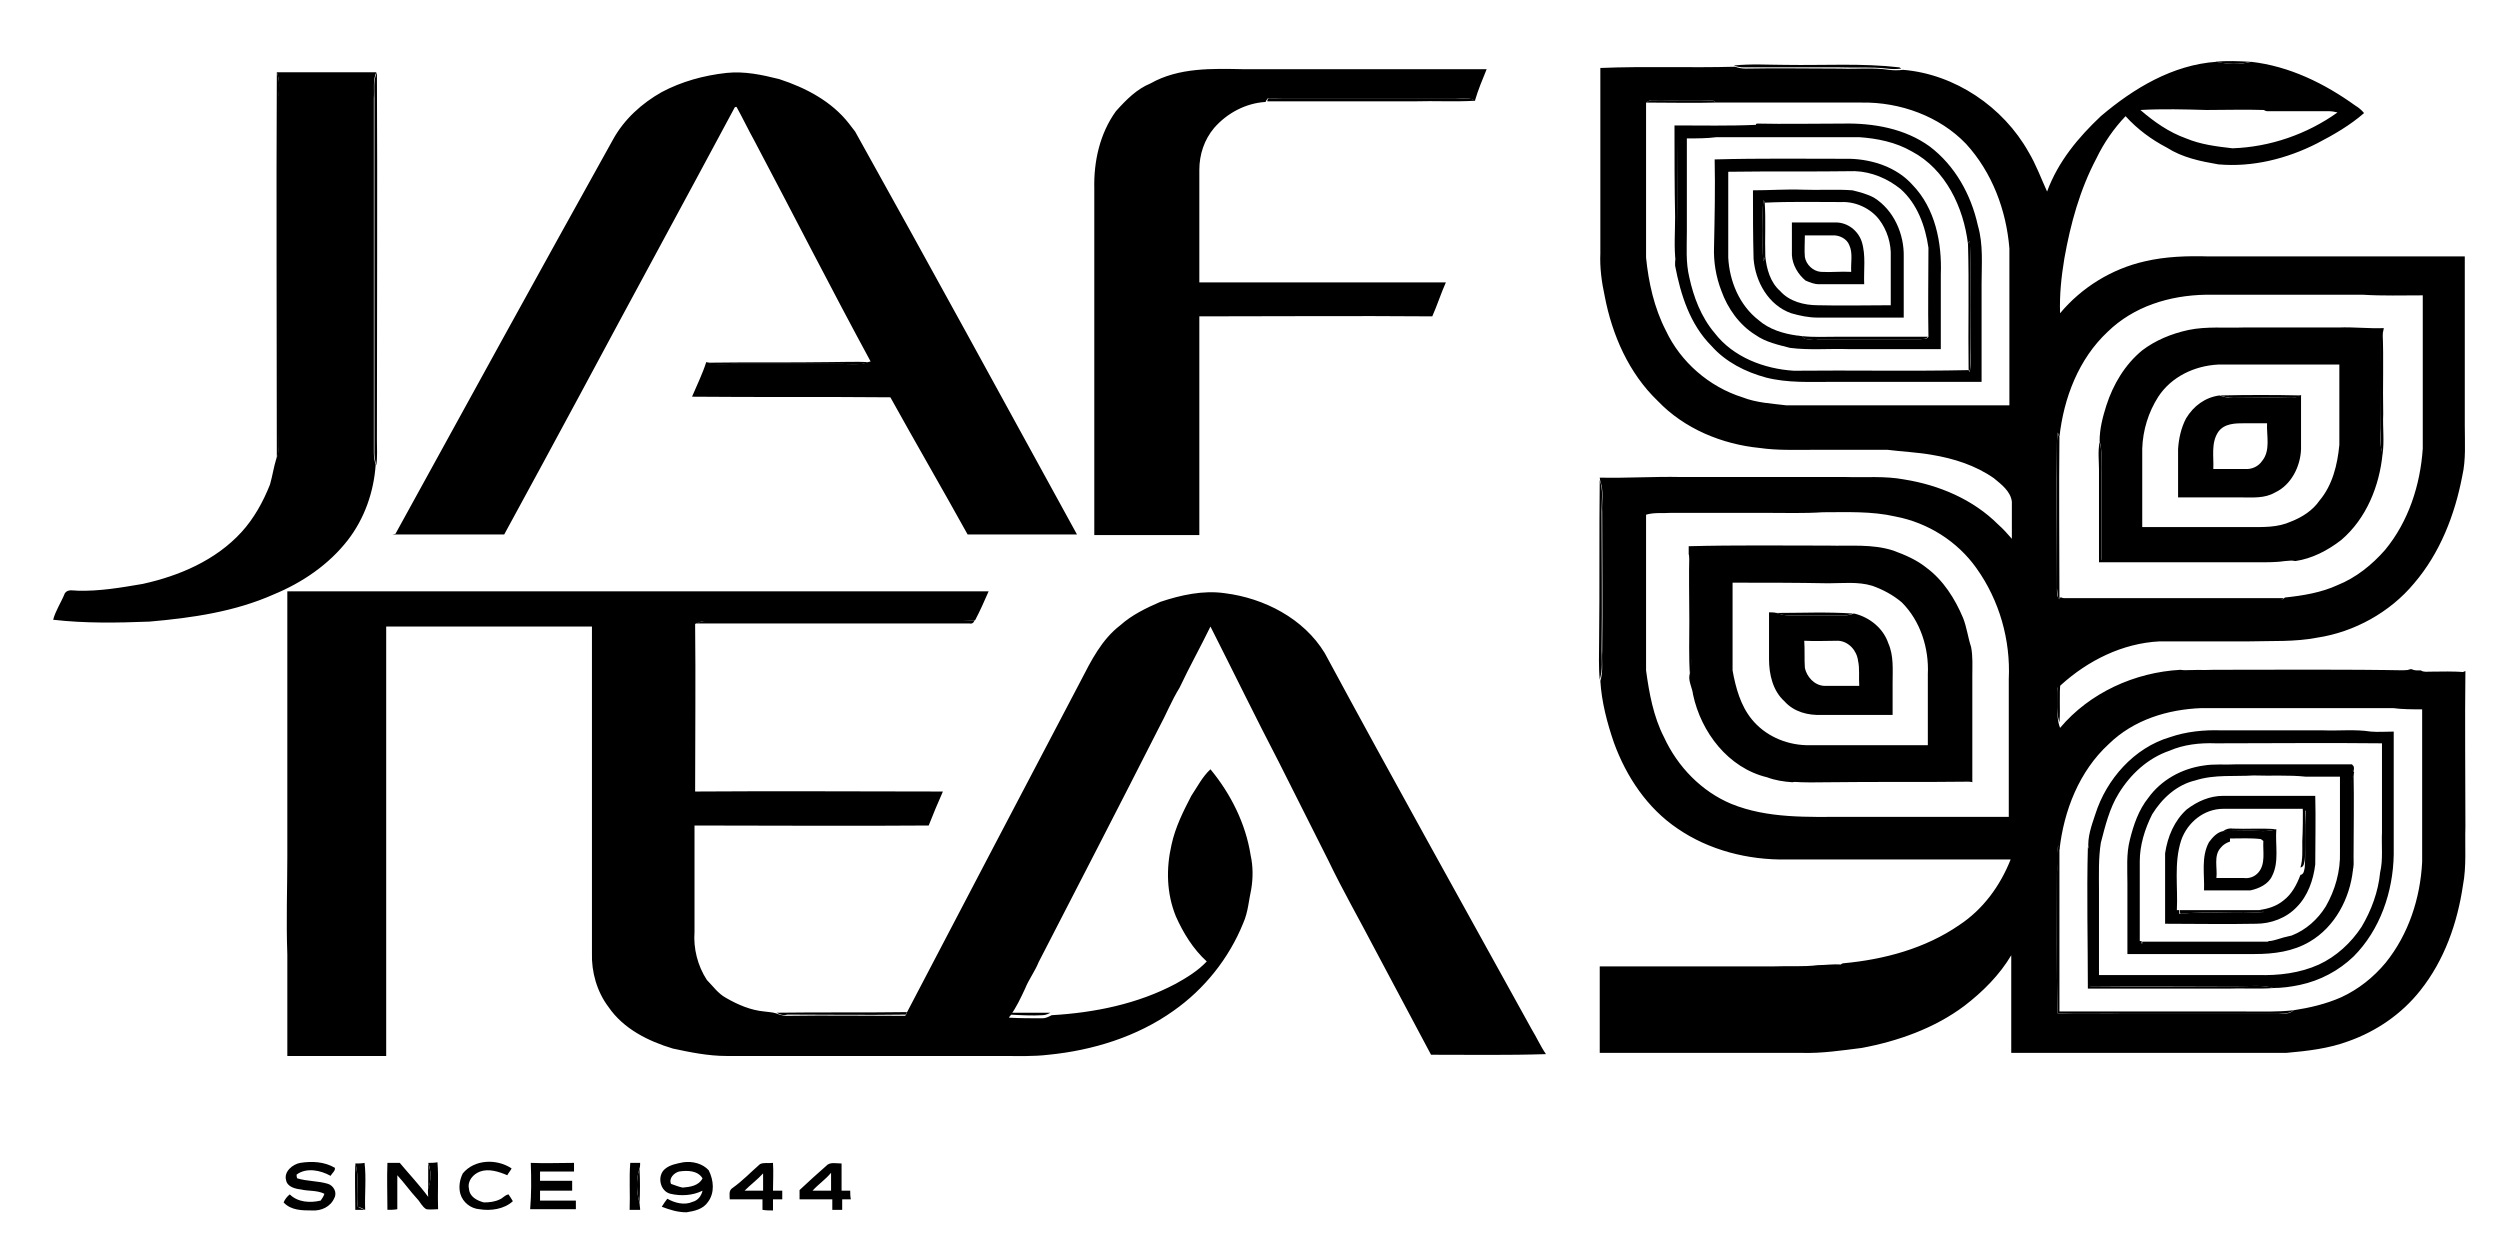 <?xml version="1.0" encoding="utf-8"?>
<!-- Generator: Adobe Illustrator 25.3.1, SVG Export Plug-In . SVG Version: 6.00 Build 0)  -->
<svg version="1.1" xmlns="http://www.w3.org/2000/svg" xmlns:xlink="http://www.w3.org/1999/xlink" x="0px" y="0px"
	 viewBox="0 0 404.6 203" style="enable-background:new 0 0 404.6 203;" xml:space="preserve">
<style type="text/css">
	.st0{fill-rule:evenodd;clip-rule:evenodd;}
</style>
<g id="cdr_x5F_layer1">
</g>
<g id="cdr_x5F_layer2">
	<path class="st0" d="M340,18.8c5.3-4.5,11.6-8.3,18.7-8.8c1.8,0.4,3.8,0.5,5.6,0c6.2,0.7,11.9,3.5,16.9,7.1c0.5,0.3,1,0.7,1.4,1.2
		c-2.3,2-4.9,3.5-7.6,4.9c-4.9,2.5-10.5,3.9-16,3.4c-2.9-0.5-5.8-1.1-8.3-2.7c-2.5-1.3-4.8-3-6.7-5.1c-1.9,2-3.5,4.3-4.7,6.8
		c-2.7,5.1-4.2,10.6-5.2,16.2c-0.5,3-0.8,5.9-0.7,8.9c3.5-4.2,8.4-7.2,13.7-8.4c3.4-0.8,6.9-0.9,10.4-0.8c13.8,0,27.6,0,41.4,0
		c0,9.1,0,18.3,0,27.4c0,2.7,0.2,5.5-0.4,8.1c-1.2,6.3-3.6,12.5-7.8,17.4c-3.9,4.7-9.7,7.9-15.7,8.8c-3.6,0.7-7.3,0.5-11,0.6
		c-4.8,0-9.7,0-14.5,0c-6,0.3-11.6,3.1-16,7.1c-0.1,0.1-0.4,0.3-0.5,0.4c0.2,2.1-0.4,4.4,0.4,6.5c4.8-5.7,12.1-9,19.5-9.4
		c1.1,0.2,2.3,0.2,3.5,0.2c10.6,0,21.3,0,31.9,0c0.6,0,1.2-0.1,1.8-0.3l0.2,0c1.7,0.8,3.6,0.6,5.4,0.6c1.1,0,2.3,0.2,3.3-0.3
		c-0.1,8.4,0,16.8,0,25.2c-0.1,3.2,0.2,6.4-0.4,9.5c-0.9,6.1-3,12.1-6.9,17c-3,3.8-7.1,6.6-11.6,8.2c-3.2,1.2-6.7,1.6-10.1,1.9
		c-14.8,0-29.7,0-44.5,0c0-5.3,0-10.5,0-15.8c-1.9,3.2-4.6,5.9-7.6,8.2c-4.8,3.6-10.7,5.7-16.6,6.8c-3.2,0.4-6.5,0.9-9.7,0.8
		c-10.9,0-21.8,0-32.7,0c0-4.7,0-9.4,0-14c9.4,0,18.8,0,28.2,0c2.4-0.1,4.7,0.1,7.1-0.2c1.2,0,2.5-0.2,3.7-0.1
		c0.1-0.1,0.3-0.2,0.4-0.2c6.6-0.6,13.3-2.4,18.8-6.2c3.8-2.5,6.6-6.3,8.3-10.6c-12.1,0-24.2,0-36.3,0c-6.2,0.1-12.5-1.5-17.6-5
		c-4.9-3.3-8.3-8.4-10.3-13.9c-1.1-3.2-2-6.6-2.2-10c0.5-1.6,0.2-3.2,0.3-4.8c0.1-7.5,0-15,0-22.5c-0.1-1.7,0.3-3.4-0.3-5
		c0-0.1-0.1-0.4-0.1-0.6c4.4,0.1,8.8-0.2,13.2-0.1c8.9,0,17.8,0,26.6,0c3.2,0.1,6.3-0.2,9.5,0.4c5.6,0.9,11.1,3.2,15.2,7.3
		c0.8,0.7,1.5,1.5,2.2,2.3c0-2,0-4,0-6c-0.2-1.7-1.7-2.8-2.9-3.8c-3-2.1-6.5-3.2-10.1-3.8c-2.3-0.4-4.7-0.5-7.1-0.8
		c-4.1,0-8.3,0-12.4,0c-2.8,0-5.5,0.1-8.3-0.3c-6.1-0.6-12.2-3.1-16.5-7.6c-4.7-4.5-7.4-10.7-8.6-17c-0.5-2.3-0.8-4.6-0.7-6.9
		c0-10,0-20,0-30c7.2-0.3,14.5,0,21.8-0.2c0.6,0.2,1.1,0.3,1.7,0.3c5.1-0.1,10.3,0,15.4,0c2.6,0.1,5.2-0.2,7.8,0.2
		c0.8,0.1,1.5,0.1,2.3,0c8.4,0.7,16.2,6,20.3,13.3c1.2,2,2,4.2,3,6.4C333.1,26.1,336.4,22.2,340,18.8z M266.5,16.6l-0.1,0
		c0,8.4,0,16.7,0,25.1c0.4,4,1.3,8.1,3.2,11.8c2.4,5.1,7,9.1,12.4,10.8c2.3,0.9,4.7,1,7.1,1.3c12,0,24,0,36.1,0c0-8.5,0-16.9,0-25.4
		c-0.5-6.2-2.8-12.3-7-16.9c-4.3-4.5-10.7-6.8-16.9-6.7c-7.9,0-15.7,0-23.6,0c-0.1-0.1-0.3-0.2-0.4-0.3c-2.9-0.2-5.9,0-8.9-0.1
		C267.8,16.3,267,16,266.5,16.6z M346.4,17.8c2.2,1.9,4.6,3.6,7.4,4.6c2.4,1,4.9,1.3,7.5,1.6c6.1-0.2,12.1-2.3,17-5.8
		c-0.4-0.1-0.9-0.2-1.3-0.2c-3.4,0-6.7,0-10.1,0c-0.1,0-0.4-0.1-0.5-0.2c-3.1-0.1-6.2,0-9.3,0C353.6,17.7,350,17.6,346.4,17.8z
		 M341.1,53.7c-4.7,4.4-7.1,10.7-7.8,17c-0.1-0.2-0.2-0.6-0.3-0.7c0,0.5-0.1,1-0.1,1.5c-0.1,7.9,0,15.7,0,23.6
		c0,0.6-0.1,1.4,0.4,1.9l0-0.5l0,0.2c0.1,0,0.3,0,0.4,0c0.1,0.1,0.3,0.2,0.5,0.3c2.5,0.2,5.1,0,7.7,0.1c9,0,17.9,0,26.9,0
		c0.4,0,0.7-0.1,1-0.4c2.9-0.3,5.9-0.8,8.5-2c3-1.2,5.6-3.3,7.7-5.7c3.8-4.6,5.7-10.5,6.1-16.4c0-8.3,0-16.5,0-24.8
		c-3.2,0-6.5,0.1-9.7-0.1c-8.5,0-16.9,0-25.4,0C351.1,47.8,345.3,49.6,341.1,53.7z M266.4,83.3c0,8.4,0,16.8,0,25.2
		c0.5,3.7,1.2,7.5,2.9,10.8c2.2,4.8,6.1,8.8,10.9,10.8c5.9,2.4,12.4,2.1,18.6,2.1c8.8,0,17.5,0,26.3,0c0-7.4,0-14.8,0-22.3
		c0.3-6.3-1.5-12.7-5.2-17.9c-3.1-4.4-7.9-7.4-13.1-8.4c-3.9-0.9-7.9-0.7-11.8-0.7c-3,0.2-6.1,0.1-9.2,0.1c-5.1,0-10.3,0-15.4,0
		C269.1,83.1,267.7,82.9,266.4,83.3z M341.3,120.4c-4.8,4.4-7.3,10.8-8,17.2c-0.1-0.2-0.2-0.6-0.2-0.8c-0.3,1.5-0.1,3-0.2,4.5
		c0,7.6-0.1,15.1,0.1,22.7c3.6,0.2,7.2,0,10.9,0.1c8.3,0,16.6,0,24.8,0c0.9-0.1,1.8,0.1,2.5-0.6c2.6-0.4,5.2-1,7.7-2.1
		c2.8-1.3,5.2-3.2,7.2-5.6c3.7-4.6,5.6-10.4,5.9-16.3c0-8.2,0-16.5,0-24.7c-1.6,0-3.2,0-4.7-0.2c-10.3,0-20.7,0-31,0
		C350.8,114.8,345.3,116.5,341.3,120.4z M186.2,13.5c4.6-2.6,10-2.4,15.1-2.3c13.1,0,26.2,0,39.3,0c-0.7,1.7-1.4,3.4-1.9,5.1
		c-0.9-0.6-2.1-0.3-3.1-0.3c-9.4,0-18.7,0-28.1,0c-0.8,0-1.5-0.1-2.3-0.1c-0.1,0.1-0.2,0.3-0.3,0.4c0,0.1-0.1,0.2-0.1,0.2
		c-3.2,0.2-6.2,1.8-8.3,4.2c-1.6,1.9-2.4,4.3-2.4,6.8c0,6.1,0,12.2,0,18.2c13.3,0,26.6,0,39.9,0c-0.8,1.8-1.4,3.7-2.2,5.5
		c-12.6-0.1-25.1,0-37.7,0c0,11.8,0,23.6,0,35.4c-5.7,0-11.3,0-17,0c0-18.7,0-37.4,0-56.1c-0.1-4.4,0.9-8.9,3.5-12.5
		C182.3,16.1,184,14.4,186.2,13.5z M44.8,11.7c5.4,0,10.8,0,16.1,0c-0.6,1.3-0.3,2.8-0.4,4.2c0,16.1,0,32.1,0,48.2c0,3,0,6.1,0,9.1
		c0,0.7,0.1,1.4,0.3,2c-0.3,4.4-1.8,8.7-4.5,12.2c-3.1,4-7.4,6.9-12,8.8C38,99,31.1,100,24.2,100.6c-5.2,0.2-10.4,0.3-15.6-0.3
		c0.4-1.5,1.3-2.8,1.9-4.3c0.5-0.7,1.4-0.4,2.1-0.4c3.5,0.1,7-0.5,10.5-1.1c5.9-1.3,11.8-3.8,16-8.4c2-2.2,3.5-4.9,4.6-7.7
		c0.4-1.4,0.6-2.8,1-4.1c0.6-1.3,0.3-2.8,0.3-4.2c0-18.1,0-36.3,0-54.4C45.2,14.3,45.3,13,44.8,11.7z M107.1,14.9
		c3.2-1.7,6.8-2.7,10.5-3.1c2.9-0.3,5.7,0.3,8.5,1c4.3,1.4,8.5,3.6,11.3,7.2c0.3,0.4,0.7,0.9,1,1.3c12.1,21.7,24,43.5,35.9,65.2
		c-5.9,0-11.8,0-17.7,0c-4.1-7.4-8.4-14.8-12.5-22.2c-10.7-0.1-21.4,0-32.1-0.1c0.8-1.9,1.7-3.7,2.3-5.6c1.3,0.5,2.7,0.3,4.1,0.3
		c6,0,12,0,18,0c1.4,0,2.8,0.2,4.1-0.3c0.1,0,0.3-0.1,0.4-0.1c-6.4-11.8-12.5-23.8-18.8-35.7c-1-1.8-1.9-3.7-2.9-5.5
		c-0.1,0-0.2,0-0.3,0.1c-8.3,15.5-16.7,30.9-25,46.4c-4.1,7.6-8.2,15.2-12.3,22.7c-6,0-12.1,0-18.1,0c0.1,0,0.4-0.1,0.5-0.1
		c11.7-21.3,23.4-42.6,35.2-63.8C101,19.3,103.9,16.7,107.1,14.9z M284.3,20c4.7,0.1,9.3,0,14,0c4.9-0.1,10,0.8,14,3.7
		c4.1,3.1,6.7,7.8,7.8,12.8c0.9,3.1,0.6,6.3,0.6,9.4c0,5.3,0,10.6,0,15.9c-8,0-16.1,0-24.1,0c-3.6,0-7.3,0.2-10.8-0.7
		c-3.3-0.9-6.5-2.5-8.8-5.1c-3.5-3.5-5-8.3-5.9-13c0-0.1,0-0.4,0-0.6c0.5-1.5,0.2-3.1,0.3-4.7c0.1-5.7,0-11.5,0-17.2
		c4.2-0.1,8.5,0,12.7,0c0-0.1,0.1-0.3,0.1-0.4L284.3,20z M273,22.4c0,5,0,10.1,0,15.1c0,2.5-0.2,4.9,0.4,7.4c0.7,3.2,1.9,6.4,4.1,9
		c3,3.9,8,5.8,12.8,6.1c9.4-0.1,18.9,0.1,28.3-0.1l0.2,0.3c0.3-2.4,0.1-4.8,0.1-7.3c-0.1-4.6,0.1-9.3-0.1-13.9
		c-0.1,0.1-0.3,0.4-0.3,0.5c-0.7-5.9-3.6-12.1-9.1-15c-2.6-1.5-5.6-2.1-8.5-2.3c-7.7,0-15.4,0-23.1,0
		C276.3,22.4,274.6,22.4,273,22.4z M354.2,53.4c2.9-0.6,5.9-0.3,8.9-0.4c5.1,0,10.3,0,15.4,0c2.4-0.1,4.9,0.2,7.3,0.1
		c0,0.1-0.1,0.4-0.1,0.5c-0.2,0.7-0.4,1.4-0.4,2.1c0.1,4.5,0,9.1,0,13.6c0,1.4-0.2,2.8,0.3,4.1c-0.5,5.2-2.6,10.5-6.7,14
		c-2.2,1.7-4.7,3-7.4,3.4c-1.6-0.3-3.2,0.2-4.8,0.1c-8.9,0-17.7,0-26.6,0c0-4.7,0-9.4,0-14.2c-0.1-1.8,0.2-3.6-0.3-5.3
		c0-2,0.5-3.9,1.1-5.8c1.1-3.4,3-6.6,5.8-8.9C348.8,55.1,351.4,54,354.2,53.4z M349.3,64.2c-1.6,2.5-2.5,5.4-2.6,8.4
		c0,4.2,0,8.5,0,12.7c5.8,0,11.5,0,17.3,0c2.3,0,4.6,0.1,6.8-0.9c1.8-0.7,3.5-1.8,4.6-3.4c2.1-2.5,2.9-5.8,3.2-9c0-4.3,0-8.7,0-13
		c-6.5,0-13.1,0-19.6,0C355.1,59.2,351.4,61,349.3,64.2z M353.8,67.7c1.2-2,3.1-3.4,5.4-3.7c0.6,0.2,1.3,0.4,2,0.4
		c3.1,0,6.3-0.1,9.4,0c0.6,0,1.2-0.1,1.7-0.4l0.1,0c0,2.9,0,5.8,0,8.7c-0.1,2.8-1.6,5.8-4.2,7c-1.7,1-3.7,0.8-5.6,0.8
		c-3.4,0-6.8,0-10.1,0c0-2.6,0-5.2,0-7.8C352.6,71,353,69.2,353.8,67.7z M359,69.9c-1.2,1.8-0.7,4-0.8,6c1.7,0,3.4,0,5.1,0
		c1.1,0.1,2.2-0.4,2.8-1.3c1.4-1.7,0.7-4.1,0.8-6.1c-1.2,0-2.4,0-3.6,0C361.8,68.5,360,68.5,359,69.9z M273.3,88.4
		c7.5-0.2,15.1-0.1,22.6-0.1c3.5,0.1,7.1-0.3,10.5,0.8c1.9,0.7,3.8,1.5,5.4,2.8c2.7,2,4.6,5,5.9,8.1c0.6,1.5,0.8,3.2,1.3,4.7
		c0.3,1.5,0.2,3.1,0.2,4.7c0,5.7,0,11.5,0,17.2c-1.1-0.5-2.3-0.3-3.5-0.3c-8,0-16,0-23.9,0c-0.6,0-1.2,0.2-1.7,0.3
		c-1.4-0.1-2.8-0.3-4.1-0.8c-6.3-1.5-10.7-7.3-12-13.4c-0.1-1-0.7-2-0.6-3c0.5-1.6,0.2-3.3,0.2-5c0.1-3.3,0-6.7,0-10
		c0-1.6,0.2-3.2-0.3-4.7C273.3,89.2,273.3,88.8,273.3,88.4z M280.4,94.3c0,4.7,0,9.4,0,14.2c0.5,2.8,1.3,5.7,3.1,7.9
		c2.1,2.6,5.4,4.1,8.8,4.2c6.6,0,13.2,0,19.7,0c0-3.8,0-7.7,0-11.5c0.2-4.2-1.2-8.6-4.2-11.6c-1.4-1.2-3.1-2.1-4.8-2.7
		c-2.3-0.7-4.8-0.4-7.1-0.4C290.8,94.3,285.6,94.3,280.4,94.3z M46.5,138.6c0-14.3,0-28.6,0-42.9c37.8,0,75.6,0,113.5,0
		c-0.7,1.6-1.4,3.2-2.2,4.7c-4.4,0.3-8.8,0.1-13.2,0.1c-10.2,0-20.3,0-30.5,0c-0.5,0-0.9,0.2-1.4,0.4c-0.1,0-0.2,0.1-0.2,0.1
		c0.1,9,0,18.1,0,27.1c13.4-0.1,26.8,0,40.1,0c-0.8,1.8-1.6,3.7-2.3,5.5c-12.6,0.1-25.2,0-37.9,0c0,5.7,0,11.5,0,17.2
		c-0.2,2.7,0.5,5.5,2,7.8c1,1,1.8,2.2,3.1,2.9c1.9,1.1,4,2,6.2,2.2c0.6,0.1,1.3,0.1,1.9,0.3c0.5,0.2,1.1,0.4,1.7,0.4
		c6.4-0.1,12.8,0,19.2,0c0.1-0.1,0.2-0.3,0.2-0.4c9.4-18,18.8-35.9,28.2-53.8c1.7-3.3,3.4-6.7,6.4-9c1.9-1.7,4.2-2.8,6.5-3.8
		c3.3-1.1,6.9-1.9,10.4-1.4c6.4,0.8,12.8,4.1,16.2,9.7c11,20.4,22.3,40.6,33.5,60.9c0.8,1.3,1.4,2.7,2.3,4
		c-6.2,0.2-12.4,0.1-18.6,0.1c-3-5.7-6.1-11.4-9.1-17.1c-2.5-4.8-5.2-9.5-7.5-14.3c-2.7-5.3-5.3-10.6-8-15.9
		c-3.8-7.3-7.4-14.7-11.1-22c-1.6,3.3-3.4,6.5-5,9.9c-1.3,2.1-2.2,4.4-3.4,6.6c-6.4,12.6-12.9,25.2-19.4,37.8
		c-0.6,1.5-1.6,2.8-2.2,4.3c-0.7,1.5-1.4,3-2.4,4.4c-0.1,0.1-0.2,0.2-0.2,0.3c1.8,0.1,3.6,0.1,5.4,0.1c0.5,0,0.9-0.2,1.3-0.4
		l0.2-0.1c6.9-0.4,13.9-1.8,20.1-5.1c1.8-1,3.6-2.1,5-3.6c-2.2-2-3.8-4.6-5-7.3c-1.5-3.7-1.6-7.7-0.7-11.6c0.6-2.8,1.9-5.4,3.2-7.9
		c1-1.5,1.8-3.1,3.1-4.3c3.3,4,5.7,8.8,6.5,13.9c0.4,1.8,0.4,3.7,0.1,5.5c-0.4,1.8-0.5,3.7-1.3,5.5c-2.3,5.7-6.3,10.7-11.3,14.2
		c-5.9,4.2-13.1,6.4-20.2,7.1c-2.5,0.3-4.9,0.2-7.4,0.2c-14.9,0-29.8,0-44.7,0c-3,0-5.9-0.6-8.7-1.2c-4-1.2-8-3.2-10.4-6.7
		c-1.9-2.5-2.8-5.7-2.7-8.8c0-17.6,0-35.2,0-52.8c-11.1,0-22.2,0-33.3,0c0,23.2,0,46.3,0,69.5c-5.3,0-10.7,0-16,0c0-5.5,0-11,0-16.4
		C46.3,148.9,46.5,143.7,46.5,138.6z M286.3,106.7c0-2.5,0-5,0-7.6c0.4,0,0.8,0,1.2,0.1c0.6,0.2,1.3,0.4,2,0.4c3,0,5.9,0,8.9,0
		c0.6,0,1.1-0.1,1.6-0.3l0.1,0c2.5,0.6,4.7,2.4,5.5,4.8c0.9,2,0.7,4.3,0.7,6.4c0,1.7,0,3.5,0,5.2c-3.8,0-7.7,0-11.5,0
		c-2.2,0.1-4.5-0.5-6-2.2C286.9,111.8,286.3,109.1,286.3,106.7z M292,103.7c0.1,1.5,0,3,0.1,4.4c0.3,1.4,1.5,2.8,3.1,2.9
		c1.9,0,3.8,0,5.7,0c-0.1-1.4,0.1-2.8-0.2-4.1c-0.2-1.6-1.5-3.1-3.2-3.2C295.6,103.7,293.8,103.8,292,103.7z M351.2,119.3
		c2.6-0.9,5.5-1.2,8.3-1.1c5.5,0,11,0,16.5,0c2.6,0.1,5.1-0.2,7.7,0.2c1.2,0.1,2.5,0,3.7,0c0,6.6,0,13.3,0,19.9
		c-0.1,6-2.2,12.2-6.5,16.5c-2.4,2.3-5.4,3.9-8.7,4.6c-1.4,0.3-2.9,0.5-4.3,0.5c-1.7-0.5-3.5-0.3-5.3-0.3c-8.2,0-16.4,0-24.5,0
		c-0.2-6.1,0-12.2-0.1-18.3c0-1.3,0.2-2.6,0-3.9c-0.2-1.9,0.5-3.8,1.1-5.6C340.9,126.1,345.4,121,351.2,119.3z M351.1,121.5
		c-3.5,1.2-6.3,3.8-8.2,6.9c-1.5,2.4-2.2,5.3-2.9,8c-0.4,2.5-0.3,5.1-0.3,7.7c0,4.6,0,9.1,0,13.7c8.6,0,17.1,0,25.7,0
		c3.4,0.1,6.8-0.3,9.9-1.7c2.8-1.3,5.2-3.5,6.9-6.1c1.6-2.7,2.7-5.7,3-8.8c0.5-2.1,0.2-4.3,0.3-6.5c0-4.8,0-9.6,0-14.4
		c-8.9-0.1-17.9,0-26.9,0C356,120.2,353.4,120.5,351.1,121.5z M347.7,129.1c2.1-2.9,5.4-4.7,8.9-5.2c1.8-0.3,3.5-0.1,5.3-0.2
		c6.3,0,12.5,0,18.8,0c-0.1,0.4-0.1,0.8,0.2,1.2l0.1,0.1c-0.2,0.6-0.4,1.1-0.4,1.7c0,3.8,0,7.7,0,11.5c0,0.9,0.1,1.7,0.2,2.6
		c-0.5,4.6-2.9,9.2-7,11.6c-2.7,1.6-5.8,2-8.9,2c-6.8,0-13.7,0-20.6,0c0-3.8,0-7.6,0-11.4c0-2.4-0.2-4.8,0.4-7.1
		C345.3,133.5,346.1,131.1,347.7,129.1z M355.3,126.3c-3,0.7-5.4,2.9-7,5.5c-1.2,2.4-2,5-2,7.6c0,4.3,0,8.6,0,12.9l0.3,0l0,0.4
		c6.5,0,13,0,19.6,0c0.4,0,0.7-0.1,1-0.4c0.4,0,0.7-0.1,1.1-0.2c0.9-0.3,1.7-0.5,2.6-0.7c2.3-0.9,4.2-2.6,5.5-4.7
		c1.5-2.6,2.4-5.7,2.3-8.8c0-4.1,0-8.1,0-12.2c-1.8,0-3.6,0-5.5,0c-2.8-0.3-5.7-0.1-8.5-0.2C361.7,125.7,358.4,125.3,355.3,126.3z
		 M353.9,131c1.7-1.3,3.7-2.2,5.9-2.2c5,0,10,0,14.9,0c0.1,3.7,0,7.4,0,11.1c-0.3,2.5-1.2,5.1-3,6.9c-1.7,1.8-4.2,2.7-6.6,2.7
		c-4.9,0.1-9.8,0-14.7,0c0-3.8,0-7.6,0-11.4C350.8,135.4,351.9,132.8,353.9,131z M353,136c-1.2,3.7-0.5,7.6-0.7,11.3
		c0.1,0,0.3,0,0.4,0c0,0.1,0,0.4,0,0.6c4.5-0.5,9.2,0.1,13.7-0.3c-0.2-0.1-0.6-0.2-0.9-0.3c1.5-0.2,2.9-0.6,4.1-1.6
		c1.3-1,2.1-2.5,2.7-4.1c0.6-0.1,0.6-0.8,0.7-1.2c0.2-3.1-0.1-6.1,0.2-9.2c-0.1,0-0.4,0-0.5,0v-0.3c-4.3,0-8.6,0-12.9,0
		C356.7,130.9,354,133.1,353,136z M368.4,134.2c-0.2,2.5,0.5,5.3-0.7,7.6c-0.6,1.3-2.1,2-3.5,2.3c-2.5,0-5,0-7.5,0
		c0.1-2.6-0.5-5.4,0.8-7.8c0.6-0.8,1.3-1.6,2.3-1.8c2.2,0,4.3-0.1,6.5,0C367,134.5,367.7,134.4,368.4,134.2z M360.9,135.7l0,0.5
		c-0.6,0.2-1.1,0.5-1.5,1c-1.2,1.3-0.5,3.3-0.7,4.9c1.5,0,3,0,4.5,0c0.8,0.1,1.7-0.2,2.3-0.9c1.2-1.4,0.7-3.4,0.8-5.1
		c-0.1-0.1-0.3-0.2-0.4-0.3C364.3,135.6,362.6,135.7,360.9,135.7z M48.6,188.2c1.9-0.3,3.9-0.2,5.6,0.8c0.1,0.5-0.5,0.9-0.7,1.3
		c-1.6-0.9-3.9-1.4-5.5-0.2c0,0.1,0,0.4,0.1,0.6c1.6,0.5,3.4,0.4,5,0.9c0.9,0.3,1.5,1.4,1,2.3c-0.6,1.4-2.1,2.1-3.6,2
		c-1.6,0-3.4,0-4.6-1.3c0.2-0.5,0.6-1,1-1.3c1.3,1.3,3.3,1.4,5,1c0.2-0.3,0.5-0.7,0.6-1.1c-1.2-0.6-2.6-0.4-3.8-0.7
		c-0.9-0.1-2.2-0.4-2.4-1.5C45.9,189.6,47.4,188.4,48.6,188.2z M110.6,188.1c1.5-0.2,3.1,0.2,4.1,1.3c0.8,1.6,1,3.6-0.1,5.1
		c-0.8,1.2-2.2,1.5-3.5,1.7c-1.4,0-2.7-0.4-4-0.9c0.3-0.5,0.6-0.9,0.9-1.3c1.2,0.7,2.8,1.1,4.1,0.5c0.8-0.2,1.4-0.9,1.6-1.8
		c-1.6,0.8-3.5,0.9-5.2,0.5c-1.7-0.4-2.2-2.9-0.9-4C108.4,188.5,109.6,188.3,110.6,188.1z M108.6,191.6c0.6,0.2,1.3,0.5,1.9,0.6
		c1.2-0.1,2.6-0.3,3.2-1.5c-0.8-1.3-2.5-1.3-3.8-1.1C109.1,189.8,108.2,190.7,108.6,191.6z M102,188.2c0.5,0,1.1,0,1.6,0
		c0,0.3,0,0.6-0.1,0.9c-0.6,1.8-0.5,3.8,0,5.6c0,0.3,0.1,0.7,0.1,1.1c-0.6,0-1.1,0-1.7,0C102,193.3,101.8,190.7,102,188.2z
		 M133.7,188.7c0.6-0.7,1.6-0.4,2.5-0.4c0,1.5,0,3,0,4.4c0.5,0,0.9,0,1.4,0c0,0.5,0,0.9,0.1,1.4c-0.5,0-1,0-1.4,0c0,0.6,0,1.1,0,1.7
		c-0.5,0-1.1,0-1.6,0c0-0.6,0-1.1,0-1.7c-1.8,0-3.5,0-5.3,0c0-0.5,0-1,0-1.5C130.8,191.3,132.2,190,133.7,188.7z M131.5,192.7
		c1,0,2,0,3,0c0-1,0-1.9,0-2.9C133.6,190.9,132.5,191.6,131.5,192.7z"/>
	<path class="st0" d="M358.6,10c1.8-0.2,3.7-0.1,5.6,0C362.4,10.5,360.5,10.4,358.6,10z M380.5,126.8c0-0.6,0.2-1.2,0.4-1.7
		c0.1,4.5,0,9.1,0,13.6c0,0.8,0.1,1.6-0.2,2.3c-0.1-0.9-0.2-1.7-0.2-2.6C380.5,134.5,380.5,130.6,380.5,126.8z M352.8,147.3
		c4.3,0,8.6,0,12.9,0c0.2,0.1,0.6,0.2,0.9,0.3c-4.6,0.4-9.2-0.2-13.7,0.3C352.8,147.8,352.8,147.5,352.8,147.3z"/>
	<path class="st0" d="M280.6,10.6c2.8-0.3,5.7-0.1,8.5-0.1c6.1,0.1,12.2-0.3,18.3,0.4l0.3,0.2c-0.8,0.1-1.5,0.1-2.3,0
		c-2.6-0.3-5.2-0.1-7.8-0.2c-5.1,0-10.3,0-15.4,0C281.7,10.9,281.1,10.8,280.6,10.6z M346.7,152.4c6.9,0,13.7,0,20.6,0
		c-0.3,0.3-0.6,0.4-1,0.4c-6.5,0-13,0-19.6,0L346.7,152.4z"/>
	<path class="st0" d="M44.8,11.7c0.5,1.2,0.4,2.6,0.3,3.9c0,18.1,0,36.3,0,54.4c0,1.4,0.2,2.9-0.3,4.2
		C44.8,53.4,44.7,32.6,44.8,11.7z M205.3,15.9c0.8,0,1.5,0.1,2.3,0.1c9.4,0,18.7,0,28.1,0c1,0,2.2-0.3,3.1,0.3
		c-3.3,0.2-6.6,0-9.9,0.1c-7.9,0-15.9,0-23.8,0C205.1,16.2,205.2,16,205.3,15.9z M266.5,16.6c0.5-0.6,1.3-0.3,1.9-0.4
		c3,0.1,5.9-0.1,8.9,0.1c0.1,0.1,0.3,0.2,0.4,0.3C274,16.7,270.2,16.6,266.5,16.6z M291.7,54.4c1.8,0.2,3.6,0.1,5.4,0.1
		c5,0,9.9,0,14.9,0c-0.3,0.5-0.9,0.3-1.3,0.4c-5.5,0-11,0-16.6,0C293.4,54.7,292,55.3,291.7,54.4z M114.4,58.7
		c6.7-0.1,13.4,0,20-0.1c2,0,4.1-0.1,6.1,0c-1.3,0.6-2.7,0.3-4.1,0.3c-6,0-12,0-18,0C117.1,59,115.7,59.2,114.4,58.7z M359.3,64
		c4.4-0.1,8.8-0.1,13.2,0c-0.5,0.3-1.1,0.4-1.7,0.4c-3.1-0.1-6.3,0-9.4,0C360.6,64.4,359.9,64.2,359.3,64z M258.9,77.7
		c0.6,1.6,0.3,3.3,0.3,5c0,7.5,0.1,15,0,22.5c0,1.6,0.2,3.2-0.3,4.8c-0.2-2.1-0.1-4.2-0.1-6.3C258.9,95,258.8,86.4,258.9,77.7z
		 M359.8,134.5c0.4-0.3,1-0.5,1.5-0.4c2.4,0.1,4.7-0.1,7.1,0.1c-0.7,0.2-1.4,0.3-2.1,0.3C364.1,134.4,361.9,134.5,359.8,134.5z"/>
	<path class="st0" d="M60.6,15.9c0-1.4-0.2-2.9,0.4-4.2c0.1,19.8,0,39.7,0,59.5c0,1.4,0.1,2.7-0.1,4.1c-0.2-0.7-0.3-1.4-0.3-2
		c0-3,0-6.1,0-9.1C60.6,48,60.6,32,60.6,15.9z M290.1,126.5c0.6-0.2,1.1-0.3,1.7-0.3c8,0,16,0,23.9,0c1.2,0,2.4-0.2,3.5,0.3
		c-7.8,0.1-15.6,0-23.3,0.1C294,126.6,292,126.7,290.1,126.5z"/>
	<path class="st0" d="M271,20.3c4.4,0,8.9,0.1,13.3-0.1c0,0.1-0.1,0.3-0.1,0.4c-4.2,0.1-8.5-0.1-12.7,0c-0.1,5.7,0,11.5,0,17.2
		c0,1.6,0.2,3.2-0.3,4.7c-0.3-2.5-0.1-4.9-0.1-7.4C271,30.2,271,25.2,271,20.3z M318.5,39.4c0.1-0.1,0.3-0.4,0.3-0.5
		c0.2,4.6,0,9.3,0.1,13.9c0,2.4,0.1,4.8-0.1,7.3l-0.2-0.3C318.5,53,318.7,46.2,318.5,39.4z M287.4,99.2c4.2,0,8.3-0.2,12.5,0.1
		c-0.5,0.2-1.1,0.3-1.6,0.3c-3,0-5.9,0-8.9,0C288.7,99.6,288.1,99.4,287.4,99.2z"/>
	<path class="st0" d="M277.5,25.8c7.3-0.2,14.6-0.1,21.9-0.1c3.7,0.1,7.6,1.4,10.1,4.2c3.7,3.8,4.8,9.4,4.6,14.5c0,4,0,8.1,0,12.1
		c-5,0-10,0-15,0c-3.1-0.1-6.3,0.2-9.4-0.2c-1.9-0.5-3.9-0.9-5.6-2.1c-2.6-1.6-4.5-4.3-5.5-7.1c-0.9-2.3-1.3-4.8-1.2-7.2
		C277.5,35.1,277.6,30.5,277.5,25.8z M279.7,27.8c0,4.6,0,9.2,0,13.9c0.2,3.8,1.8,7.7,4.9,10.1c1.7,1.5,4,2.2,6.2,2.5
		c0.3,0,0.6,0.1,0.9,0.1c0.4,0.9,1.7,0.3,2.5,0.5c5.5,0,11,0,16.6,0c0.4-0.1,1,0.1,1.3-0.4c-0.1-4.8,0-9.6,0-14.4
		c-0.5-3.5-1.8-7.1-4.5-9.5c-2.1-1.7-4.7-2.8-7.4-2.9C293.3,27.8,286.5,27.7,279.7,27.8z M283.7,30.8c2.7,0,5.4-0.2,8.1-0.1
		c2.6,0.1,5.3-0.1,8,0.1c1.2,0.3,2.4,0.6,3.5,1.2c3.2,2,4.9,5.9,4.8,9.6c0,3.3,0,6.5,0,9.8c-4.6,0-9.2,0-13.9,0
		c-1.5,0-2.9-0.3-4.3-0.7c-3.7-1.3-5.8-5.1-6.1-8.8C283.7,38.2,283.7,34.5,283.7,30.8z M285.4,32.4c-0.2,1.6-0.1,3.2-0.1,4.8
		c0,1.7-0.1,3.4,0.1,5.1c0.1-0.2,0.2-0.6,0.3-0.8c0.2,2,0.8,4.2,2.4,5.6c1.5,1.7,3.9,2.3,6.1,2.3c3.9,0.1,7.9,0,11.8,0
		c0-2.6,0-5.2,0-7.8c0.1-2.2-0.6-4.4-1.9-6.1c-1.4-1.8-3.8-2.9-6.1-2.8c-4.1,0-8.3-0.1-12.4,0.1C285.6,32.7,285.5,32.5,285.4,32.4z
		 M290,36c2.4,0,4.8,0,7.1,0c1.9,0,3.6,1.3,4.2,3.1c0.7,2.2,0.3,4.6,0.4,6.9c-2.4,0-4.9,0-7.3,0c-0.8,0-1.5-0.3-2.2-0.6
		c-1.2-1-2.1-2.5-2.2-4.1C290,39.6,290,37.8,290,36z M292.1,38.1c0,1.2-0.1,2.4,0,3.5c0.2,1.2,1.3,2.3,2.6,2.4
		c1.6,0.1,3.3-0.1,4.9,0c-0.1-1.4,0.3-3-0.3-4.3c-0.4-1.1-1.7-1.7-2.8-1.6C295,38.1,293.6,38.1,292.1,38.1z M85.9,188.2
		c2.3,0.1,4.7,0,7,0c0,0.5,0,0.9,0,1.4c-1.8,0-3.7,0-5.5,0c0,0.5,0,1,0,1.5c1.7,0,3.4,0,5.2,0c0,0.5,0,1,0,1.6c-1.7,0-3.4,0-5.2,0
		c0,0.5,0,1.1,0,1.6c1.9,0,3.9,0,5.8,0c0,0.5,0,0.9,0,1.4c-2.5,0-4.9,0-7.4,0C86,193.3,86,190.8,85.9,188.2z"/>
	<path class="st0" d="M285.4,32.4c0.1,0.1,0.2,0.3,0.2,0.4c0.2,2.9,0,5.8,0.1,8.7c-0.1,0.2-0.2,0.6-0.3,0.8
		c-0.2-1.7-0.1-3.4-0.1-5.1C285.3,35.6,285.2,34,285.4,32.4z M333,70c0.1,0.2,0.2,0.6,0.3,0.7c-0.1,8.6,0,17.3,0,25.9l0,0.5
		c-0.4-0.5-0.3-1.3-0.4-1.9c0-7.9,0-15.7,0-23.6C332.9,71,333,70.5,333,70z M144.5,100.5c4.4-0.1,8.8,0.1,13.2-0.1
		c-0.1,0.4-0.4,0.6-0.8,0.5c-14.7,0-29.5,0-44.2,0c0.4-0.2,0.9-0.4,1.4-0.4C124.2,100.5,134.4,100.5,144.5,100.5z M57.5,188.3
		c0.7,2.3,0.1,4.7,0.4,7c0.4,0.2,0.8,0.4,1.2,0.5c-0.5,0-1.1,0-1.6,0C57.5,193.3,57.4,190.8,57.5,188.3z"/>
	<path class="st0" d="M385.2,55.8c0-0.7,0.1-1.4,0.4-2.1c0.2,4.4,0,8.9,0.1,13.3c-0.1,2.2,0.2,4.3-0.1,6.5c-0.5-1.3-0.2-2.8-0.3-4.1
		C385.2,64.9,385.3,60.4,385.2,55.8z"/>
	<path class="st0" d="M339.8,71.5c0.5,1.7,0.2,3.5,0.3,5.2c0,4.6,0,9.3,0,13.9c8.9,0,17.7,0,26.6,0c1.6,0.1,3.2-0.4,4.8-0.1
		c-1.6,0.4-3.4,0.5-5.1,0.5c-8.9,0-17.8,0-26.7,0c0-5,0-10,0-15C339.7,74.6,339.5,73.1,339.8,71.5z M352.8,108.6
		c1.8-0.3,3.7-0.1,5.5-0.2c10.6,0,21.1-0.1,31.7,0.1c-0.6,0.2-1.2,0.3-1.8,0.3c-10.6,0-21.3,0-31.9,0
		C355.1,108.9,354,108.9,352.8,108.6z M390.2,108.5c0.5,0,1,0,1.6,0c0.4,0.3,1,0.2,1.5,0.2c1.9,0,3.8-0.1,5.7,0.1
		c-1,0.5-2.2,0.3-3.3,0.3C393.8,109.1,391.9,109.3,390.2,108.5z M333,110.5c0.1-0.1,0.4-0.3,0.5-0.3c-0.3,2.2,0,4.5-0.2,6.7
		C332.6,114.8,333.1,112.6,333,110.5z M372.7,130.2c0.1,0,0.4,0,0.5,0c-0.3,3,0.1,6-0.2,9c-0.1,0.4-0.1,1.1-0.7,1.2
		c0.4-1.3,0.3-2.8,0.3-4.2C372.7,134.3,372.7,132.3,372.7,130.2z M361,134.6c1.7,0.1,3.4-0.1,5,0.1c0.1,0.1,0.3,0.2,0.4,0.3
		c-1.8,0.1-3.6-0.1-5.4,0.1L361,134.6z"/>
	<path class="st0" d="M273.4,89.6c0.6,1.5,0.3,3.1,0.3,4.7c0,3.3,0.1,6.7,0,10c-0.1,1.7,0.3,3.4-0.2,5c-0.2-2.9-0.1-5.9-0.1-8.8
		C273.4,96.8,273.3,93.2,273.4,89.6z M333.6,96.8c12,0,24,0,36,0c-0.3,0.3-0.6,0.5-1,0.4c-9,0-17.9,0-26.9,0c-2.6,0-5.1,0.1-7.7-0.1
		C334,97,333.8,96.9,333.6,96.8z M332.9,141.3c0.1-1.5-0.2-3,0.2-4.5c0.1,0.2,0.2,0.6,0.2,0.8c0,8.7,0,17.4,0,26.1c10,0,20,0,30,0
		c2.6,0,5.2,0.1,7.9-0.2c-0.7,0.6-1.7,0.5-2.5,0.6c-8.3,0-16.6,0-24.8,0c-3.6-0.1-7.3,0.1-10.9-0.1
		C332.8,156.4,332.9,148.8,332.9,141.3z M69.3,188.3c0.5,1.3,0.5,2.8,0,4.1C69.3,191,69.3,189.6,69.3,188.3z"/>
	<path class="st0" d="M380.6,123.8c0.5,0,0.4,0.9,0.2,1.2C380.6,124.6,380.5,124.2,380.6,123.8z"/>
	<path class="st0" d="M337.9,137.1l0.2,0.3c0.2,1.3,0,2.6,0,3.9c0.1,6.1-0.1,12.2,0.1,18.3c8.2,0.1,16.4,0,24.5,0
		c1.8,0,3.6-0.2,5.3,0.3c-2.5,0.2-5.1,0-7.6,0.1c-7.5,0-15,0-22.5,0C337.9,152.4,337.7,144.8,337.9,137.1z"/>
	<path class="st0" d="M125.7,163.9c7-0.1,14.1,0,21.1-0.1c-0.1,0.1-0.2,0.3-0.2,0.4c-6.4,0.1-12.8,0-19.2,0
		C126.8,164.4,126.2,164.2,125.7,163.9z"/>
	<path class="st0" d="M163.4,164.2c0.1-0.1,0.2-0.2,0.2-0.3c2.1,0,4.3,0,6.4,0c-0.4,0.2-0.8,0.4-1.3,0.4
		C167,164.4,165.2,164.3,163.4,164.2z M103.5,194.7c-0.5-1.8-0.6-3.8,0-5.6C103.6,191,103.6,192.9,103.5,194.7z"/>
	<path class="st0" d="M74.9,189.9c1.9-2.3,5.5-2.4,7.9-0.8c-0.2,0.4-0.5,0.7-0.7,1.1c-1.4-0.6-3-1.1-4.4-0.6
		c-1.1,0.4-2.1,1.5-1.8,2.8c0.1,1.3,1.3,1.9,2.4,2.2c0.9,0,1.8-0.1,2.6-0.5c0.5-0.2,0.8-0.7,1.4-0.8c0.3,0.4,0.5,0.8,0.7,1.1
		c-1.4,1.3-3.6,1.6-5.4,1.3c-1.4-0.1-2.7-1.1-3.1-2.5C74.2,192.1,74.4,190.9,74.9,189.9z"/>
	<path class="st0" d="M57.5,188.3c0.5,0,1,0,1.5-0.1c0.3,2.5,0,5.1,0.1,7.6c-0.4-0.2-0.8-0.4-1.2-0.5
		C57.6,192.9,58.2,190.5,57.5,188.3z M62.7,195.8c0-2.5-0.1-5.1,0-7.6c0.7,0,1.3,0,2,0c1.5,1.8,3.2,3.6,4.6,5.5c0-0.5-0.1-0.9,0-1.4
		c0.5-1.3,0.5-2.8,0-4.1c0.5,0,1,0,1.5-0.1c0.2,2.5,0,5,0.1,7.6c-0.6,0-1.3,0.1-1.9,0c-0.7-0.4-1-1.2-1.5-1.7
		c-1.1-1.2-2.1-2.6-3.2-3.8c0,1.8,0,3.7,0,5.5C63.8,195.8,63.2,195.8,62.7,195.8z M123,188.4c0.6-0.3,1.4-0.1,2.1-0.2
		c0.1,1.5,0,3,0,4.5c0.5,0,1,0,1.5,0c0,0.5,0,0.9,0,1.4c-0.5,0-1,0-1.5,0c0,0.6,0,1.2,0,1.8c-0.6,0-1.1,0-1.7-0.1c0-0.6,0-1.1,0-1.7
		c-1.8,0-3.6,0-5.3,0c0-0.6-0.2-1.4,0.4-1.8C120.2,191.1,121.5,189.7,123,188.4z M120.5,192.7c1,0,2,0,3,0c0-0.9,0-1.9,0-2.8
		C122.6,190.9,121.5,191.7,120.5,192.7z"/>
</g>
<g id="cdr_x5F_layer3">
</g>
<g id="cdr_x5F_layer4">
</g>
<g id="cdr_x5F_layer5">
</g>
<g id="MasterLayer_1">
</g>
</svg>
